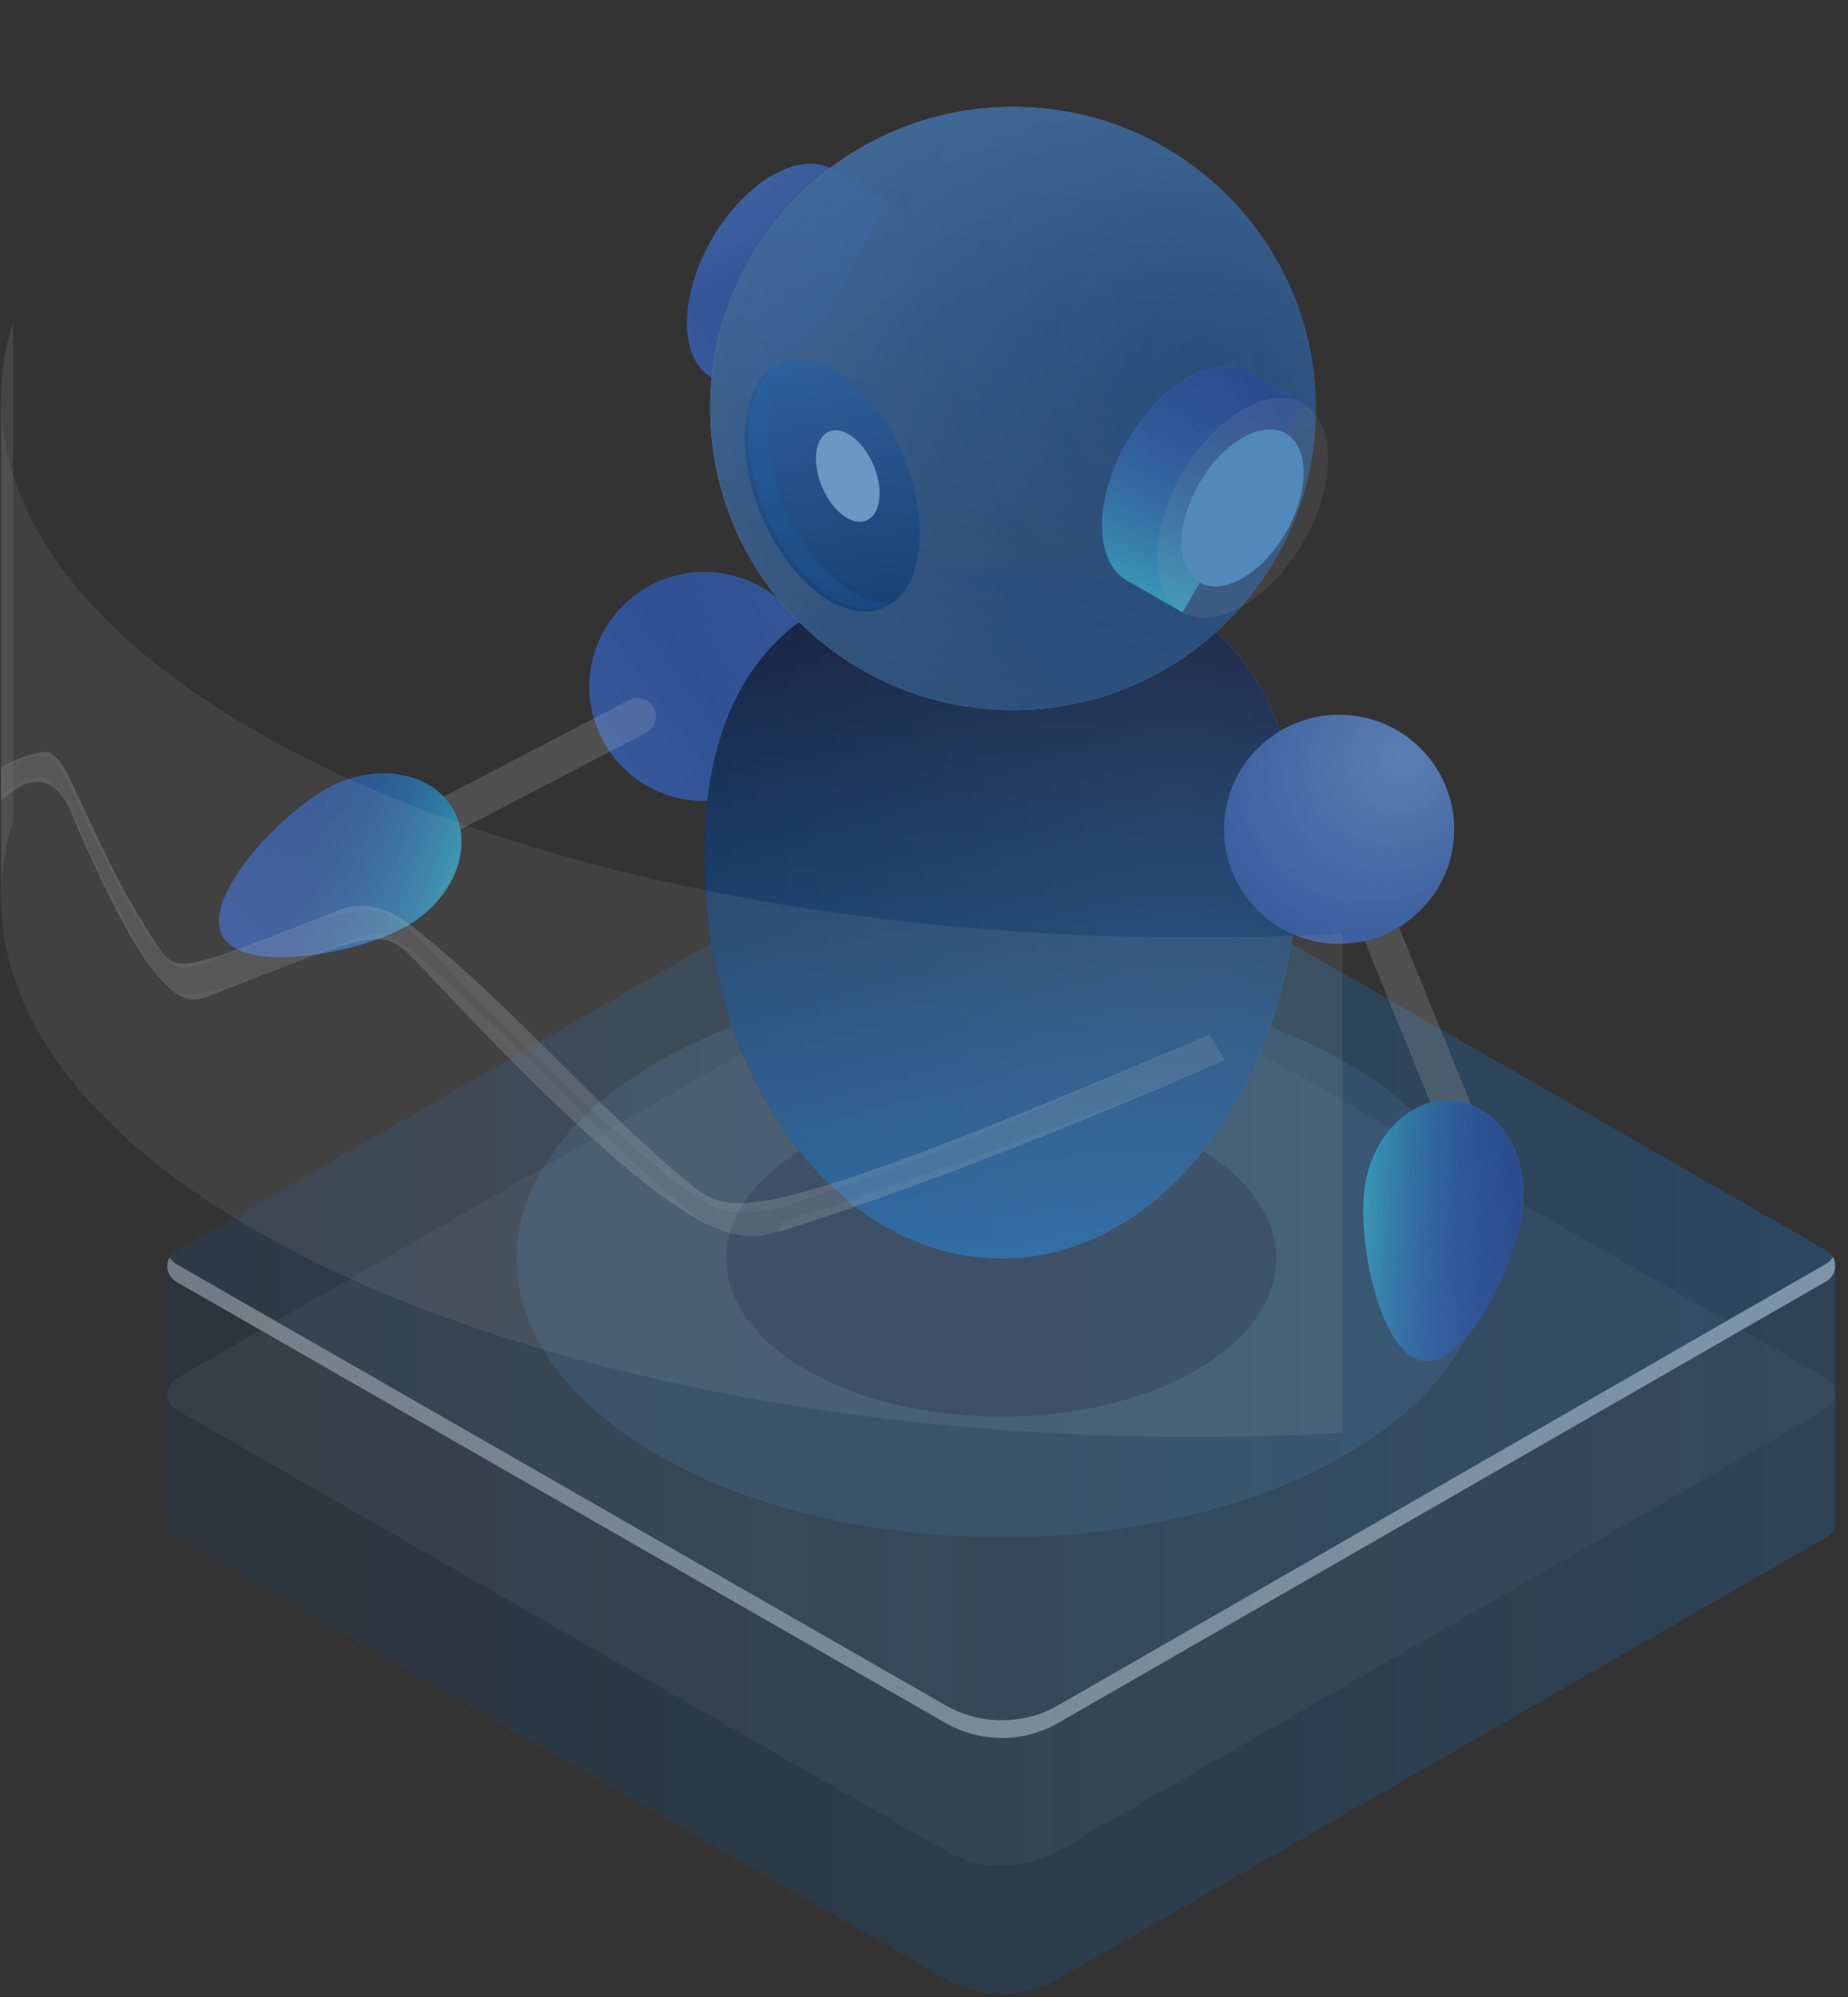 <?xml version="1.0" encoding="UTF-8"?> <svg xmlns="http://www.w3.org/2000/svg" width="174" height="188" viewBox="0 0 174 188" fill="none"><rect x="0" y="0" width="174" height="188" fill="#333333" stroke="none"/><g opacity="0.7"><g opacity="0.11"><path d="M88.205 88.611C91.927 86.472 96.513 86.469 100.237 88.606L171.947 129.733C173.076 130.382 173.076 132.004 171.947 132.653L99.64 174.218C96.355 176.106 92.307 176.106 89.022 174.218L16.604 132.691C15.475 132.042 15.475 130.42 16.604 129.771L88.205 88.611Z" fill="url(#paint0_linear_35_82233)"></path></g><g opacity="0.11"><path d="M88.205 76.583C91.927 74.443 96.513 74.441 100.237 76.577L171.947 117.704C173.076 118.353 173.076 119.976 171.947 120.624L99.64 162.19C96.355 164.078 92.307 164.078 89.022 162.19L16.604 120.663C15.475 120.014 15.475 118.392 16.604 117.743L88.205 76.583Z" fill="url(#paint1_linear_35_82233)" fill-opacity="0.6"></path></g><g opacity="0.11"><path d="M88.205 76.583C91.927 74.443 96.513 74.441 100.237 76.577L171.947 117.704C173.076 118.353 173.076 119.976 171.947 120.624L99.64 162.19C96.355 164.078 92.307 164.078 89.022 162.19L16.604 120.663C15.475 120.014 15.475 118.392 16.604 117.743L88.205 76.583Z" fill="url(#paint2_linear_35_82233)" fill-opacity="0.6"></path></g><path d="M16.604 119.001L89.022 160.528C92.307 162.416 96.355 162.416 99.64 160.528L171.947 118.963C172.225 118.802 172.433 118.583 172.574 118.333C173.005 119.095 172.796 120.135 171.947 120.624L99.64 162.189C96.355 164.078 92.307 164.078 89.022 162.189L16.604 120.663C15.753 120.174 15.545 119.133 15.976 118.372C16.117 118.621 16.325 118.842 16.604 119.001Z" fill="url(#paint3_linear_35_82233)"></path><path opacity="0.5" d="M16.604 117.743L88.205 76.583C91.927 74.443 96.513 74.441 100.237 76.577L171.947 117.704C172.511 118.029 172.793 118.596 172.793 119.165V143.262C172.793 143.829 172.511 144.398 171.947 144.722L99.64 186.287C96.355 188.176 92.307 188.176 89.022 186.287L16.604 144.761C16.039 144.436 15.757 143.869 15.757 143.301V119.203C15.757 118.635 16.039 118.068 16.604 117.743Z" fill="url(#paint4_linear_35_82233)" fill-opacity="0.6"></path><path opacity="0.2" d="M94.275 144.707C119.481 144.707 139.914 132.961 139.914 118.472C139.914 103.983 119.481 92.237 94.275 92.237C69.07 92.237 48.637 103.983 48.637 118.472C48.637 132.961 69.07 144.707 94.275 144.707Z" fill="#5DAEF4"></path><path d="M94.276 133.356C108.575 133.356 120.167 126.692 120.167 118.472C120.167 110.252 108.575 103.588 94.276 103.588C79.977 103.588 68.385 110.252 68.385 118.472C68.385 126.692 79.977 133.356 94.276 133.356Z" fill="#0A153E" fill-opacity="0.3"></path><path d="M127.716 77.421L124.485 78.723L135.647 106.181L138.878 104.879L127.716 77.421Z" fill="white" fill-opacity="0.2"></path><path d="M66.317 75.41C72.298 75.41 77.146 70.583 77.146 64.629C77.146 58.675 72.298 53.848 66.317 53.848C60.337 53.848 55.489 58.675 55.489 64.629C55.489 70.583 60.337 75.41 66.317 75.41Z" fill="url(#paint5_radial_35_82233)"></path><path d="M66.317 75.41C72.298 75.41 77.146 70.583 77.146 64.629C77.146 58.675 72.298 53.848 66.317 53.848C60.337 53.848 55.489 58.675 55.489 64.629C55.489 70.583 60.337 75.41 66.317 75.41Z" fill="url(#paint6_linear_35_82233)" fill-opacity="0.5"></path><path d="M122.233 80.577C122.233 101.506 109.716 118.472 94.276 118.472C78.835 118.472 66.318 101.506 66.318 80.577C66.318 59.649 78.835 53.378 94.276 53.378C109.716 53.377 122.233 59.649 122.233 80.577Z" fill="url(#paint7_radial_35_82233)"></path><path opacity="0.9" d="M122.233 80.577C122.233 101.506 109.716 118.472 94.276 118.472C78.835 118.472 66.318 101.506 66.318 80.577C66.318 59.649 78.835 53.378 94.276 53.378C109.716 53.377 122.233 59.649 122.233 80.577Z" fill="url(#paint8_linear_35_82233)"></path><path d="M72.251 38.565L75.702 32.644C77.732 30.546 79.355 27.762 80.179 24.963L83.675 18.966L78.648 16.092C78.487 15.983 78.319 15.886 78.143 15.803L78.141 15.802C76.711 15.128 74.811 15.309 72.726 16.507C68.281 19.062 64.678 25.276 64.678 30.386C64.678 32.939 65.578 34.734 67.033 35.571L67.034 35.573L72.251 38.565Z" fill="url(#paint9_radial_35_82233)"></path><path d="M72.251 38.565L75.702 32.644C77.732 30.546 79.355 27.762 80.179 24.963L83.675 18.966L78.648 16.092C78.487 15.983 78.319 15.886 78.143 15.803L78.141 15.802C76.711 15.128 74.811 15.309 72.726 16.507C68.281 19.062 64.678 25.276 64.678 30.386C64.678 32.939 65.578 34.734 67.033 35.571L67.034 35.573L72.251 38.565Z" fill="url(#paint10_linear_35_82233)" fill-opacity="0.5"></path><path d="M85.951 24.103C85.951 29.213 82.348 35.427 77.903 37.982C73.458 40.536 69.856 38.466 69.856 33.356C69.856 28.246 73.459 22.032 77.903 19.477C82.348 16.923 85.951 18.994 85.951 24.103Z" fill="white" fill-opacity="0.1"></path><path d="M95.385 66.84C111.133 66.84 123.899 54.129 123.899 38.449C123.899 22.77 111.133 10.059 95.385 10.059C79.637 10.059 66.871 22.77 66.871 38.449C66.871 54.129 79.637 66.84 95.385 66.84Z" fill="url(#paint11_radial_35_82233)"></path><path opacity="0.8" d="M95.385 66.84C111.133 66.84 123.899 54.129 123.899 38.449C123.899 22.77 111.133 10.059 95.385 10.059C79.637 10.059 66.871 22.77 66.871 38.449C66.871 54.129 79.637 66.84 95.385 66.84Z" fill="url(#paint12_linear_35_82233)"></path><path d="M111.341 57.65L114.793 51.728C116.823 49.631 118.446 46.846 119.27 44.047L122.766 38.05L117.739 35.176C117.578 35.067 117.409 34.97 117.234 34.888L117.231 34.886C115.802 34.212 113.902 34.392 111.817 35.591C107.372 38.145 103.769 44.359 103.769 49.469C103.769 52.023 104.668 53.817 106.123 54.655L106.125 54.656L111.341 57.65Z" fill="url(#paint13_radial_35_82233)"></path><path d="M111.341 57.65L114.793 51.728C116.823 49.631 118.446 46.846 119.27 44.047L122.766 38.05L117.739 35.176C117.578 35.067 117.409 34.97 117.234 34.888L117.231 34.886C115.802 34.212 113.902 34.392 111.817 35.591C107.372 38.145 103.769 44.359 103.769 49.469C103.769 52.023 104.668 53.817 106.123 54.655L106.125 54.656L111.341 57.65Z" fill="url(#paint14_linear_35_82233)"></path><path d="M111.341 57.65L114.793 51.728C116.823 49.631 118.446 46.846 119.27 44.047L122.766 38.05L117.739 35.176C117.578 35.067 117.409 34.97 117.234 34.888L117.231 34.886C115.802 34.212 113.902 34.392 111.817 35.591C107.372 38.145 103.769 44.359 103.769 49.469C103.769 52.023 104.668 53.817 106.123 54.655L106.125 54.656L111.341 57.65Z" fill="url(#paint15_linear_35_82233)" fill-opacity="0.5"></path><path d="M125.042 43.188C125.042 48.298 121.439 54.512 116.994 57.067C112.549 59.621 108.946 57.551 108.946 52.441C108.946 47.331 112.55 41.117 116.994 38.562C121.439 36.008 125.042 38.079 125.042 43.188Z" fill="white" fill-opacity="0.1"></path><path d="M122.747 44.508C122.747 48.16 120.171 52.602 116.995 54.428C113.818 56.254 111.242 54.774 111.242 51.121C111.242 47.469 113.818 43.027 116.995 41.201C120.171 39.375 122.747 40.855 122.747 44.508Z" fill="#5DAEF4"></path><path d="M83.172 57.23C86.864 55.7 87.699 49.299 85.037 42.933C82.376 36.567 77.226 32.647 73.534 34.177C69.843 35.707 69.008 42.108 71.67 48.474C74.331 54.84 79.481 58.76 83.172 57.23Z" fill="url(#paint16_linear_35_82233)"></path><path d="M82.779 47.062C82.514 49.091 80.976 49.729 79.344 48.486C77.712 47.243 76.603 44.59 76.867 42.561C77.132 40.532 78.67 39.895 80.302 41.138C81.935 42.381 83.044 45.034 82.779 47.062Z" fill="#80C4FF"></path><path d="M79.193 55C74.701 51.58 71.65 44.282 72.379 38.699C72.675 36.423 73.555 34.783 74.797 33.871C72.449 34.091 70.67 36.074 70.222 39.512C69.493 45.095 72.544 52.394 77.036 55.813C79.697 57.838 82.266 58.048 84.07 56.723C82.605 56.861 80.919 56.313 79.193 55Z" fill="#1780DC" fill-opacity="0.2"></path><path d="M77.423 55.631C72.93 52.212 69.88 44.913 70.608 39.33C70.945 36.746 72.034 34.983 73.552 34.175C71.834 34.879 70.587 36.713 70.222 39.512C69.493 45.096 72.544 52.394 77.036 55.814C79.448 57.65 81.782 57.99 83.543 57.051C81.834 57.75 79.662 57.336 77.423 55.631Z" fill="url(#paint17_linear_35_82233)"></path><path d="M136.708 80.165C135.547 86.006 129.85 89.803 123.983 88.647C118.116 87.49 114.303 81.818 115.464 75.976C116.626 70.135 122.323 66.338 128.19 67.495C134.056 68.651 137.87 74.323 136.708 80.165Z" fill="url(#paint18_radial_35_82233)"></path><path d="M136.708 80.165C135.547 86.006 129.85 89.803 123.983 88.647C118.116 87.49 114.303 81.818 115.464 75.976C116.626 70.135 122.323 66.338 128.19 67.495C134.056 68.651 137.87 74.323 136.708 80.165Z" fill="url(#paint19_linear_35_82233)" fill-opacity="0.5"></path><path d="M143.357 113.791C142.743 118.914 138.198 128.618 134.085 128.129C129.972 127.641 127.849 117.145 128.463 112.022C129.077 106.899 132.909 103.142 137.021 103.631C141.134 104.119 143.97 108.668 143.357 113.791Z" fill="url(#paint20_radial_35_82233)"></path><path d="M143.357 113.791C142.743 118.914 138.198 128.618 134.085 128.129C129.972 127.641 127.849 117.145 128.463 112.022C129.077 106.899 132.909 103.142 137.021 103.631C141.134 104.119 143.97 108.668 143.357 113.791Z" fill="url(#paint21_linear_35_82233)"></path><path d="M143.357 113.791C142.743 118.914 138.198 128.618 134.085 128.129C129.972 127.641 127.849 117.145 128.463 112.022C129.077 106.899 132.909 103.142 137.021 103.631C141.134 104.119 143.97 108.668 143.357 113.791Z" fill="url(#paint22_linear_35_82233)" fill-opacity="0.5"></path><path d="M37.664 80.831C37.036 80.831 36.43 80.492 36.119 79.9C35.672 79.051 36.002 78.003 36.855 77.559L59.212 65.909C60.066 65.464 61.119 65.793 61.565 66.642C62.011 67.491 61.682 68.54 60.829 68.984L38.471 80.633C38.213 80.767 37.936 80.831 37.664 80.831Z" fill="white" fill-opacity="0.2"></path><path d="M38.058 87.297C33.514 89.778 22.942 91.735 20.951 88.118C18.96 84.502 26.304 76.682 30.848 74.201C35.392 71.721 40.689 72.643 42.681 76.259C44.672 79.875 42.602 84.817 38.058 87.297Z" fill="url(#paint23_radial_35_82233)"></path><path d="M38.058 87.297C33.514 89.778 22.942 91.735 20.951 88.118C18.96 84.502 26.304 76.682 30.848 74.201C35.392 71.721 40.689 72.643 42.681 76.259C44.672 79.875 42.602 84.817 38.058 87.297Z" fill="url(#paint24_linear_35_82233)"></path><path d="M38.058 87.297C33.514 89.778 22.942 91.735 20.951 88.118C18.96 84.502 26.304 76.682 30.848 74.201C35.392 71.721 40.689 72.643 42.681 76.259C44.672 79.875 42.602 84.817 38.058 87.297Z" fill="url(#paint25_linear_35_82233)" fill-opacity="0.5"></path><g opacity="0.5"><path opacity="0.502" d="M0.105 75.411L0.155 75.52L0.213 72.433L0.105 72.269V75.411ZM0.105 84.503V37.491C0.105 37.191 0.111 36.889 0.123 36.588C0.206 34.44 0.583 32.327 1.235 30.254V77.266C0.583 79.338 0.206 81.452 0.123 83.599C0.111 83.901 0.105 84.202 0.105 84.503Z" fill="white" fill-opacity="0.5"></path><path d="M0.105 75.411L0.155 75.52L0.213 72.432L0.105 72.269V75.411Z" fill="white" fill-opacity="0.5"></path><path d="M35.172 0.638C35.154 0.646 35.138 0.655 35.12 0.663C35.137 0.655 35.154 0.646 35.172 0.638ZM36.633 0.016C36.647 0.01 36.66 0.005 36.674 0C36.661 0.006 36.647 0.011 36.633 0.016ZM35.596 0.441C35.577 0.45 35.558 0.458 35.538 0.467C35.558 0.458 35.577 0.449 35.596 0.441ZM36.285 0.149C36.288 0.148 36.292 0.147 36.295 0.145C36.298 0.144 36.302 0.143 36.305 0.142C36.308 0.14 36.312 0.139 36.315 0.138C36.318 0.136 36.321 0.135 36.325 0.134C36.328 0.133 36.331 0.131 36.334 0.13C36.337 0.129 36.341 0.127 36.344 0.126C36.347 0.125 36.35 0.123 36.354 0.122C36.357 0.121 36.36 0.12 36.363 0.118C36.337 0.129 36.312 0.14 36.285 0.149Z" fill="white" fill-opacity="0.5"></path><path opacity="0.402" d="M73.44 115.917C68.582 117.352 65.464 114.414 64.325 113.545C55.41 106.027 47.599 96.857 38.652 89.373C36.008 87.161 34.388 88.075 33.472 88.319C16.789 94.908 16.789 94.908 14.113 90.886C9.212 82.246 9.042 81.548 6.768 76.148C6.249 74.915 4.484 73.048 3.698 73.147C-0.044 74.198 0.452 74.961 0.105 75.41V72.268C4.517 70.574 4.973 70.371 6.768 74.461C15.011 91.875 16.46 91.488 18.38 91.037C35.939 84.046 35.72 84.554 40.194 89.185C47.936 97.21 63.546 112.833 68.368 114.077C69.846 114.269 72.2 114.059 73.592 113.707C90.54 108.054 97.265 104.5 113.852 97.386L115.338 99.784C109.199 102.45 90.642 109.719 73.564 115.074L73.44 115.917ZM126.417 134.874V87.862C121.203 88.155 115.88 88.285 110.475 88.243C49.113 87.759 0.104 65.122 0.104 37.492V84.504C0.104 112.134 49.114 134.77 110.475 135.254C115.881 135.296 121.203 135.166 126.417 134.874Z" fill="white" fill-opacity="0.5"></path><path d="M73.44 115.918C69.07 117.031 64.941 118.084 39.24 90.553C35.986 87.298 35.986 87.298 19.294 93.922C17.399 94.38 14.536 95.073 6.644 76.33C4.208 70.795 0.144 75.361 0.104 75.411V72.269C1.484 71.488 1.578 71.435 3.651 70.853C4.03 70.747 4.444 70.766 4.793 70.946C5.348 71.233 5.908 71.883 6.883 73.95C11.429 83.592 11.429 83.592 14.703 88.867C16.633 91.717 16.633 91.717 32.3 85.525C33.37 85.239 35.597 84.642 38.955 87.309C48.391 94.803 56.069 104.176 65.384 111.8C68.881 114.276 70.991 115.77 113.85 97.387L115.337 99.785C109.199 102.45 90.518 110.564 73.44 115.918Z" fill="white" fill-opacity="0.5"></path></g></g><defs><linearGradient id="paint0_linear_35_82233" x1="172.793" y1="131.32" x2="15.757" y2="131.32" gradientUnits="userSpaceOnUse"><stop stop-color="#ACACAC"></stop><stop offset="1" stop-color="#F1F1F1"></stop></linearGradient><linearGradient id="paint1_linear_35_82233" x1="172.793" y1="119.291" x2="15.757" y2="119.291" gradientUnits="userSpaceOnUse"><stop stop-color="#1780DC"></stop><stop offset="1" stop-color="#7AC1FF" stop-opacity="0.4"></stop></linearGradient><linearGradient id="paint2_linear_35_82233" x1="172.793" y1="119.291" x2="15.757" y2="119.291" gradientUnits="userSpaceOnUse"><stop stop-color="#1780DC"></stop><stop offset="1" stop-color="#7AC1FF" stop-opacity="0.4"></stop></linearGradient><linearGradient id="paint3_linear_35_82233" x1="172.792" y1="140.969" x2="15.758" y2="140.969" gradientUnits="userSpaceOnUse"><stop stop-color="white" stop-opacity="0.8"></stop><stop offset="1" stop-color="white" stop-opacity="0.7"></stop></linearGradient><linearGradient id="paint4_linear_35_82233" x1="172.793" y1="131.34" x2="15.757" y2="131.34" gradientUnits="userSpaceOnUse"><stop stop-color="#1780DC"></stop><stop offset="1" stop-color="#123E64"></stop></linearGradient><radialGradient id="paint5_radial_35_82233" cx="0" cy="0" r="1" gradientUnits="userSpaceOnUse" gradientTransform="translate(118.109 30.184) rotate(11.15) scale(62.496 62.245)"><stop stop-color="#C0BFF6"></stop><stop offset="1" stop-color="#393091"></stop></radialGradient><linearGradient id="paint6_linear_35_82233" x1="57.559" y1="70.965" x2="75.023" y2="58.221" gradientUnits="userSpaceOnUse"><stop stop-color="#36A1FF"></stop><stop offset="1" stop-color="#1780DC"></stop></linearGradient><radialGradient id="paint7_radial_35_82233" cx="0" cy="0" r="1" gradientUnits="userSpaceOnUse" gradientTransform="translate(110.771 74.899) scale(48.047 65.121)"><stop stop-color="#D8D8D8"></stop><stop offset="1" stop-color="#0A153E"></stop></radialGradient><linearGradient id="paint8_linear_35_82233" x1="94.276" y1="118.471" x2="94.276" y2="53.377" gradientUnits="userSpaceOnUse"><stop stop-color="#1780DC"></stop><stop offset="1" stop-color="#0A153E"></stop></linearGradient><radialGradient id="paint9_radial_35_82233" cx="0" cy="0" r="1" gradientUnits="userSpaceOnUse" gradientTransform="translate(66.125 -5.619) scale(33.835 33.688)"><stop stop-color="#C0BFF6"></stop><stop offset="1" stop-color="#393091"></stop></radialGradient><linearGradient id="paint10_linear_35_82233" x1="66.493" y1="33.792" x2="83.815" y2="23.465" gradientUnits="userSpaceOnUse"><stop stop-color="#36A1FF"></stop><stop offset="1" stop-color="#1780DC"></stop></linearGradient><radialGradient id="paint11_radial_35_82233" cx="0" cy="0" r="1" gradientUnits="userSpaceOnUse" gradientTransform="translate(113.18 34.244) scale(48.194 47.985)"><stop stop-color="white" stop-opacity="0.05"></stop><stop offset="1" stop-color="white" stop-opacity="0.8"></stop></radialGradient><linearGradient id="paint12_linear_35_82233" x1="91.416" y1="66.567" x2="99.286" y2="10.323" gradientUnits="userSpaceOnUse"><stop stop-color="#0C4891"></stop><stop offset="1" stop-color="#2E72C6"></stop></linearGradient><radialGradient id="paint13_radial_35_82233" cx="0" cy="0" r="1" gradientUnits="userSpaceOnUse" gradientTransform="translate(112.794 33.733) scale(22.888 22.788)"><stop stop-color="#C0BFF6"></stop><stop offset="1" stop-color="#393091"></stop></radialGradient><linearGradient id="paint14_linear_35_82233" x1="108.185" y1="56.506" x2="116.167" y2="34.483" gradientUnits="userSpaceOnUse"><stop stop-color="#42E8E0"></stop><stop offset="0.005" stop-color="#42E6DF"></stop><stop offset="0.136" stop-color="#40B6CB"></stop><stop offset="0.271" stop-color="#3E8DB9"></stop><stop offset="0.407" stop-color="#3C6BAA"></stop><stop offset="0.547" stop-color="#3B519F"></stop><stop offset="0.689" stop-color="#3A3F97"></stop><stop offset="0.838" stop-color="#393493"></stop><stop offset="1" stop-color="#393091"></stop></linearGradient><linearGradient id="paint15_linear_35_82233" x1="105.584" y1="52.877" x2="122.906" y2="42.55" gradientUnits="userSpaceOnUse"><stop stop-color="#36A1FF"></stop><stop offset="1" stop-color="#1780DC"></stop></linearGradient><linearGradient id="paint16_linear_35_82233" x1="82.196" y1="57.505" x2="78.412" y2="33.293" gradientUnits="userSpaceOnUse"><stop stop-color="#0C4891"></stop><stop offset="1" stop-color="#2E72C6"></stop></linearGradient><linearGradient id="paint17_linear_35_82233" x1="75.894" y1="57.445" x2="81.347" y2="35.164" gradientUnits="userSpaceOnUse"><stop stop-color="#0C4891"></stop><stop offset="1" stop-color="#2E72C6"></stop></linearGradient><radialGradient id="paint18_radial_35_82233" cx="0" cy="0" r="1" gradientUnits="userSpaceOnUse" gradientTransform="translate(132.502 71.034) rotate(11.15) scale(22.587 22.497)"><stop stop-color="#C0BFF6"></stop><stop offset="1" stop-color="#393091"></stop></radialGradient><linearGradient id="paint19_linear_35_82233" x1="117.326" y1="84.408" x2="134.794" y2="71.661" gradientUnits="userSpaceOnUse"><stop stop-color="#36A1FF"></stop><stop offset="1" stop-color="#1780DC"></stop></linearGradient><radialGradient id="paint20_radial_35_82233" cx="0" cy="0" r="1" gradientUnits="userSpaceOnUse" gradientTransform="translate(146.172 105.27) rotate(6.774) scale(19.204 31.501)"><stop stop-color="#C0BFF6"></stop><stop offset="1" stop-color="#393091"></stop></radialGradient><linearGradient id="paint21_linear_35_82233" x1="128.106" y1="114.995" x2="142.998" y2="116.78" gradientUnits="userSpaceOnUse"><stop stop-color="#42E8E0"></stop><stop offset="0.005" stop-color="#42E6DF"></stop><stop offset="0.136" stop-color="#40B6CB"></stop><stop offset="0.271" stop-color="#3E8DB9"></stop><stop offset="0.407" stop-color="#3C6BAA"></stop><stop offset="0.547" stop-color="#3B519F"></stop><stop offset="0.689" stop-color="#3A3F97"></stop><stop offset="0.838" stop-color="#393493"></stop><stop offset="1" stop-color="#393091"></stop></linearGradient><linearGradient id="paint22_linear_35_82233" x1="129.8" y1="123.084" x2="145.344" y2="116.149" gradientUnits="userSpaceOnUse"><stop stop-color="#36A1FF"></stop><stop offset="1" stop-color="#1780DC"></stop></linearGradient><radialGradient id="paint23_radial_35_82233" cx="0" cy="0" r="1" gradientUnits="userSpaceOnUse" gradientTransform="translate(51.433 74.499) rotate(61.165) scale(19.141 31.605)"><stop stop-color="#C0BFF6"></stop><stop offset="1" stop-color="#393091"></stop></radialGradient><linearGradient id="paint24_linear_35_82233" x1="42.519" y1="81.885" x2="25.957" y2="77.614" gradientUnits="userSpaceOnUse"><stop stop-color="#42E8E0"></stop><stop offset="0.005" stop-color="#42E6DF"></stop><stop offset="0.136" stop-color="#40B6CB"></stop><stop offset="0.271" stop-color="#3E8DB9"></stop><stop offset="0.407" stop-color="#3C6BAA"></stop><stop offset="0.547" stop-color="#3B519F"></stop><stop offset="0.689" stop-color="#3A3F97"></stop><stop offset="0.838" stop-color="#393493"></stop><stop offset="1" stop-color="#393091"></stop></linearGradient><linearGradient id="paint25_linear_35_82233" x1="22.798" y1="86.541" x2="37.495" y2="72.451" gradientUnits="userSpaceOnUse"><stop stop-color="#36A1FF"></stop><stop offset="1" stop-color="#1780DC"></stop></linearGradient></defs></svg> 